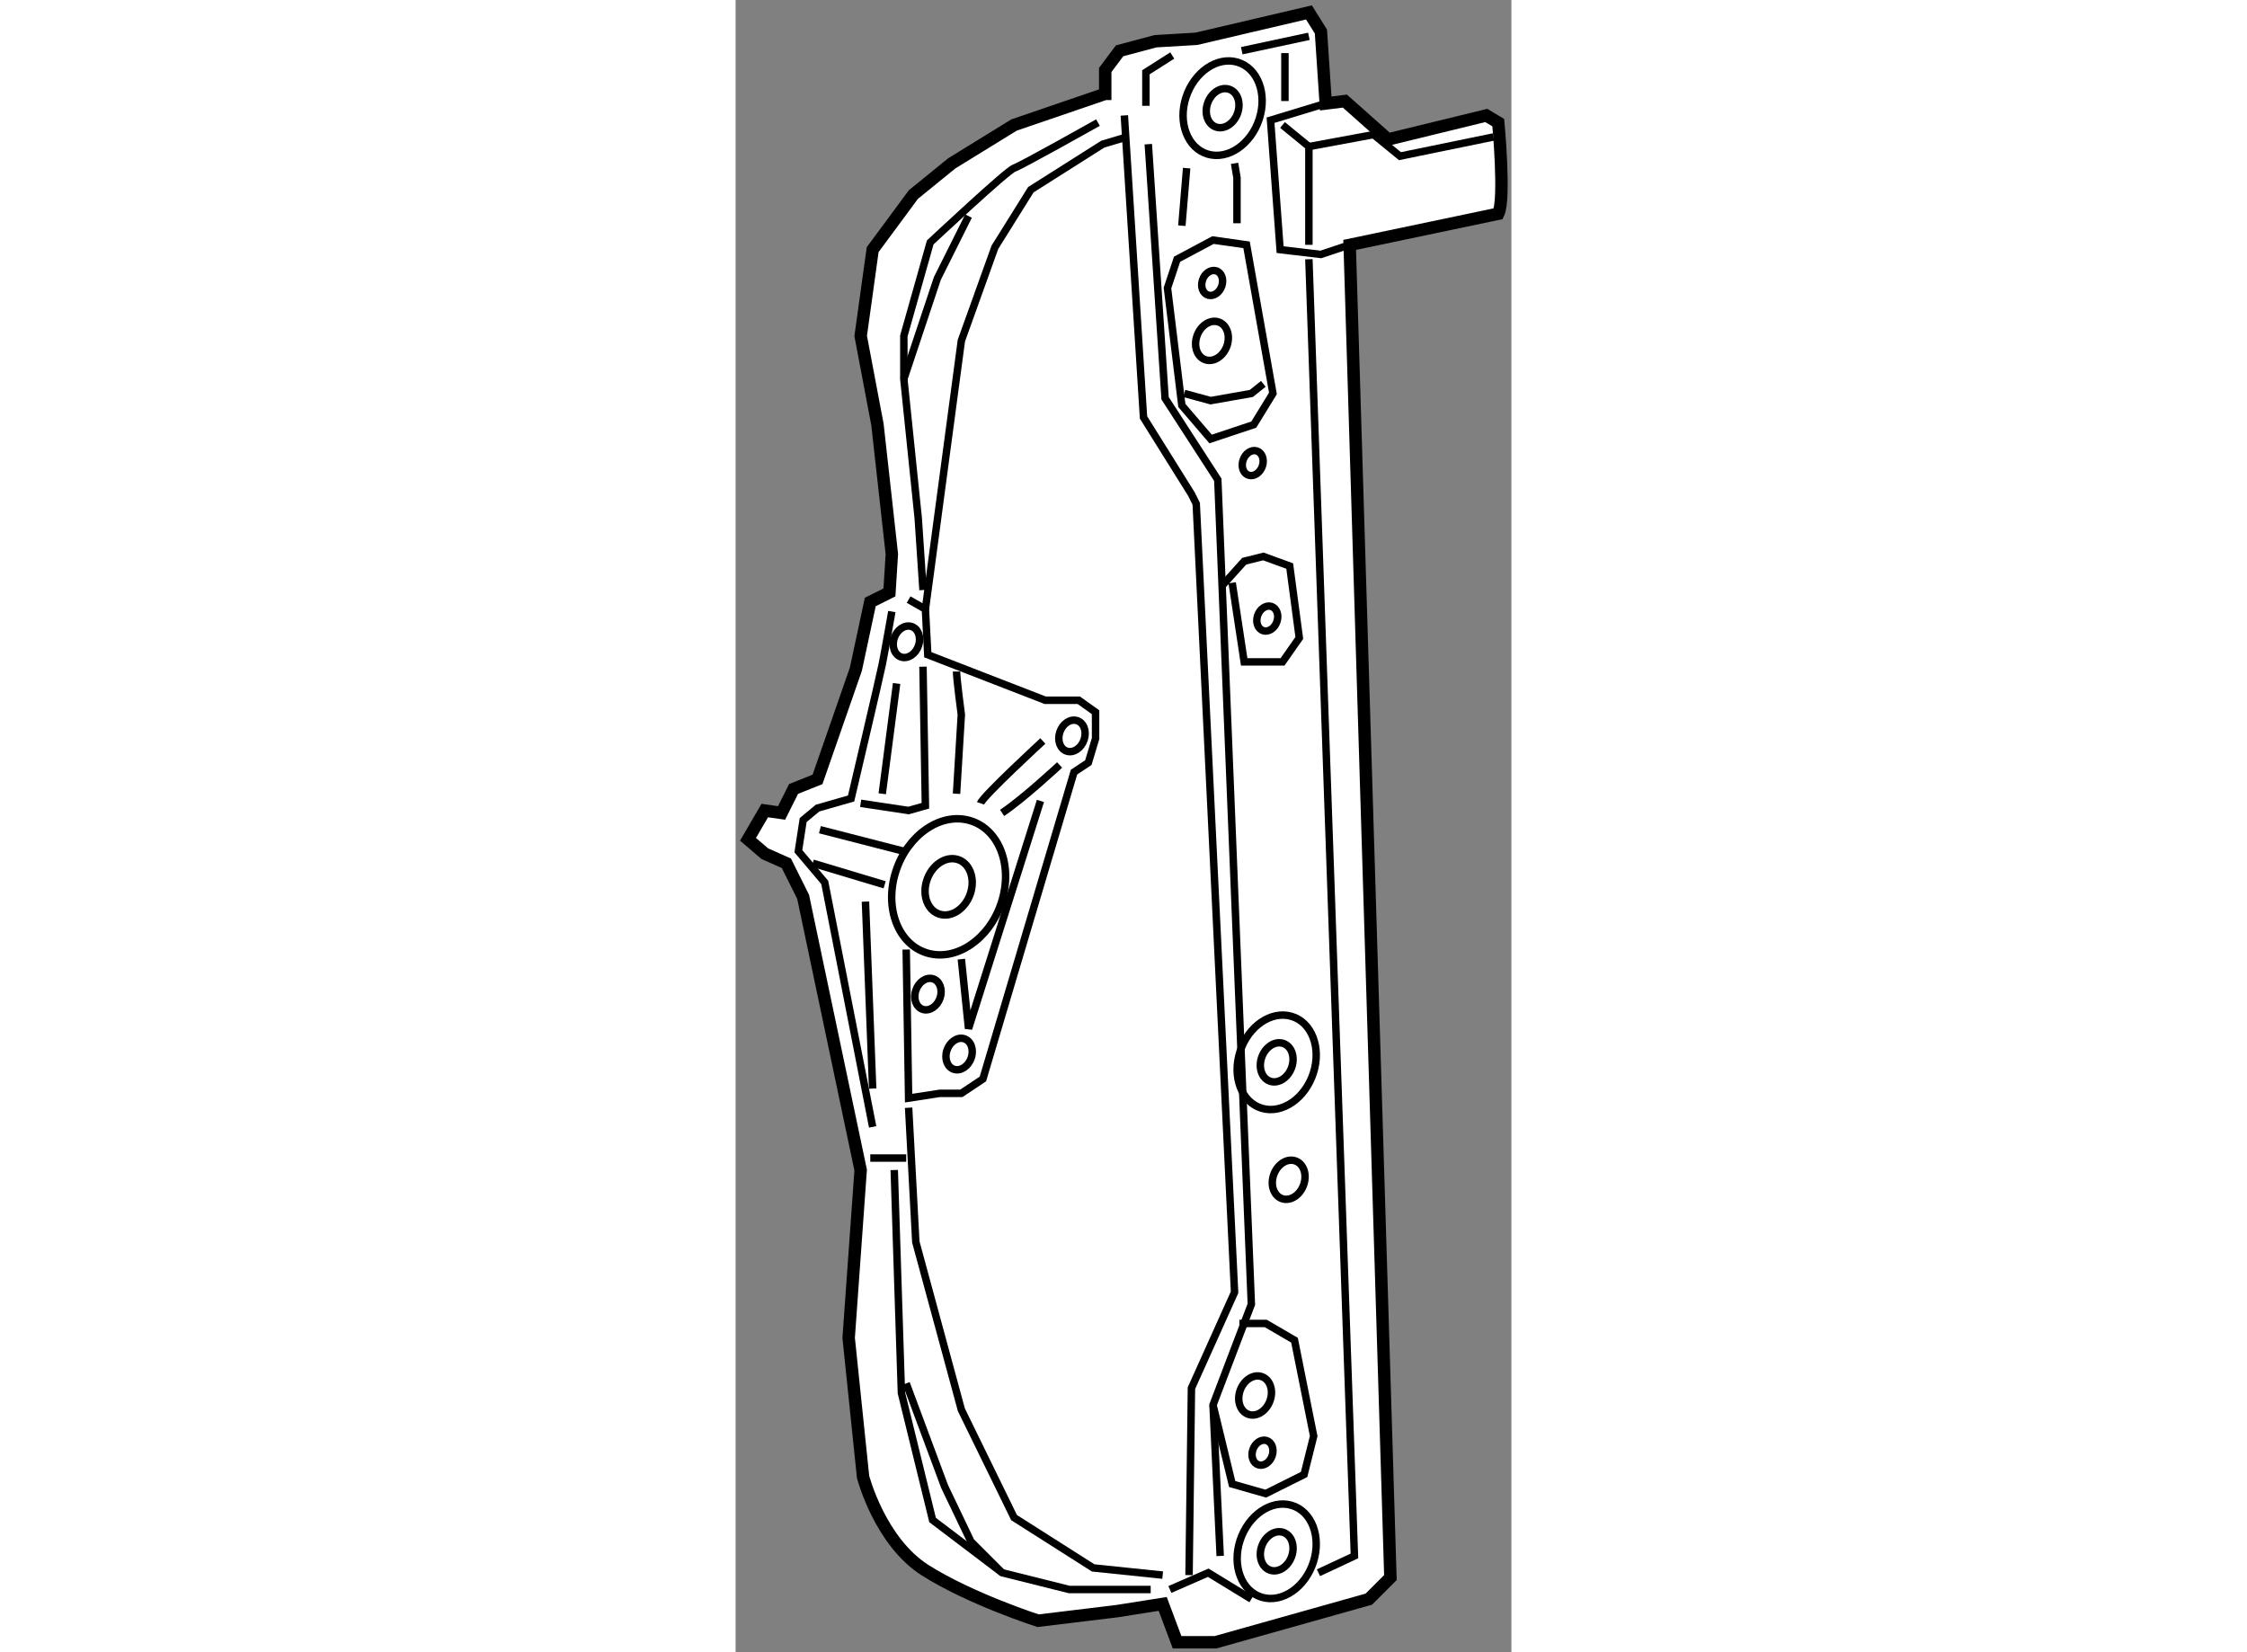 <?xml version="1.0" encoding="utf-8"?>
<!-- Generator: Adobe Illustrator 15.1.0, SVG Export Plug-In . SVG Version: 6.00 Build 0)  -->
<!DOCTYPE svg PUBLIC "-//W3C//DTD SVG 1.1//EN" "http://www.w3.org/Graphics/SVG/1.1/DTD/svg11.dtd">
<svg version="1.1" xmlns="http://www.w3.org/2000/svg" xmlns:xlink="http://www.w3.org/1999/xlink" x="0px" y="0px" width="244.8px"
	 height="180px" viewBox="54.655 100.222 31.244 66.538" enable-background="new 0 0 244.8 180" xml:space="preserve">
	
<rect x="54.655" y="100.222" width="31.244" height="66.538" fill="#808080" stroke="none"/>
	
<g><path fill="#FFFFFF" stroke="#000000" stroke-width="0.5" d="M69.538,104.001l-3.668,1.255l-2.51,1.545l-1.544,1.255l-1.641,2.22
			l-0.482,3.476l0.676,3.571l0.579,5.212l-0.097,1.545l-0.772,0.386l-0.579,2.703l-1.545,4.44l-0.965,0.386l-0.483,0.966
			l-0.676-0.097l-0.676,1.158l0.676,0.579l0.869,0.386l0.675,1.352l2.317,11.004l-0.483,6.758l0.58,5.598
			c0,0,0.676,2.606,2.51,3.765c1.834,1.159,4.537,2.027,4.537,2.027l3.186-0.386l1.834-0.29l0.579,1.545h1.544l6.178-1.737
			l0.869-0.869l-1.641-53.67l5.985-1.255c0.29-0.579,0-3.668,0-3.668l-0.482-0.289l-3.958,0.965l-1.737-1.544l-0.772,0.097
			l-0.193-2.896l-0.482-0.772l-4.537,1.063l-1.641,0.097l-1.448,0.386l-0.579,0.772V104.001z"></path><path fill="none" stroke="#000000" stroke-width="0.3" d="M75.744,105.013c-0.331,1.023-1.259,1.657-2.074,1.416
			c-0.815-0.24-1.208-1.265-0.877-2.287s1.259-1.657,2.074-1.416S76.074,103.99,75.744,105.013z"></path><path fill="none" stroke="#000000" stroke-width="0.3" d="M74.879,104.758c-0.137,0.423-0.521,0.686-0.858,0.586
			c-0.338-0.1-0.5-0.523-0.363-0.947c0.137-0.423,0.521-0.686,0.858-0.586C74.854,103.91,75.016,104.334,74.879,104.758z"></path><path fill="none" stroke="#000000" stroke-width="0.3" d="M77.922,143.439c-0.331,1.023-1.259,1.657-2.074,1.416
			c-0.815-0.24-1.208-1.265-0.877-2.287c0.331-1.023,1.259-1.657,2.074-1.416C77.86,141.393,78.252,142.417,77.922,143.439z"></path><path fill="none" stroke="#000000" stroke-width="0.3" d="M77.058,143.185c-0.137,0.423-0.521,0.686-0.859,0.586
			s-0.5-0.523-0.363-0.947c0.137-0.423,0.521-0.686,0.859-0.586C77.032,142.337,77.194,142.761,77.058,143.185z"></path><path fill="none" stroke="#000000" stroke-width="0.3" d="M74.451,114.13c-0.137,0.423-0.521,0.686-0.859,0.586
			s-0.5-0.523-0.363-0.947s0.521-0.686,0.859-0.586S74.588,113.706,74.451,114.13z"></path><path fill="none" stroke="#000000" stroke-width="0.3" d="M77.54,147.914c-0.137,0.424-0.521,0.687-0.859,0.587
			c-0.337-0.101-0.5-0.524-0.363-0.947c0.137-0.424,0.521-0.687,0.859-0.587S77.677,147.491,77.54,147.914z"></path><path fill="none" stroke="#000000" stroke-width="0.3" d="M76.188,156.602c-0.137,0.424-0.521,0.686-0.859,0.586
			c-0.337-0.1-0.5-0.523-0.363-0.946c0.137-0.424,0.521-0.687,0.858-0.587S76.326,156.179,76.188,156.602z"></path><path fill="none" stroke="#000000" stroke-width="0.3" d="M75.872,118.987c-0.087,0.271-0.333,0.439-0.55,0.375
			c-0.216-0.063-0.32-0.335-0.232-0.605c0.088-0.271,0.334-0.439,0.55-0.376C75.855,118.445,75.959,118.717,75.872,118.987z"></path><path fill="none" stroke="#000000" stroke-width="0.3" d="M74.238,111.734c-0.087,0.271-0.333,0.438-0.549,0.375
			c-0.216-0.063-0.32-0.335-0.232-0.606c0.087-0.271,0.333-0.438,0.549-0.375C74.222,111.191,74.326,111.463,74.238,111.734z"></path><path fill="none" stroke="#000000" stroke-width="0.3" d="M76.266,158.84c-0.087,0.271-0.334,0.439-0.55,0.375
			c-0.216-0.063-0.32-0.335-0.232-0.605c0.087-0.271,0.333-0.439,0.55-0.376C76.249,158.298,76.353,158.569,76.266,158.84z"></path><path fill="none" stroke="#000000" stroke-width="0.3" d="M76.458,125.248c-0.087,0.271-0.333,0.439-0.549,0.375
			c-0.216-0.063-0.32-0.335-0.233-0.605c0.088-0.271,0.334-0.439,0.55-0.376C76.442,124.706,76.546,124.978,76.458,125.248z"></path><path fill="none" stroke="#000000" stroke-width="0.3" d="M77.922,163.132c-0.331,1.022-1.259,1.656-2.074,1.415
			c-0.815-0.24-1.208-1.265-0.877-2.287s1.259-1.656,2.074-1.416C77.86,161.085,78.252,162.108,77.922,163.132z"></path><path fill="none" stroke="#000000" stroke-width="0.3" d="M77.058,162.876c-0.137,0.424-0.521,0.686-0.859,0.586
			s-0.5-0.523-0.363-0.947c0.137-0.423,0.521-0.686,0.859-0.586C77.032,162.028,77.194,162.452,77.058,162.876z"></path><path fill="none" stroke="#000000" stroke-width="0.3" d="M65.36,136.564c-0.476,1.473-1.813,2.386-2.987,2.039
			s-1.739-1.821-1.263-3.295c0.476-1.473,1.813-2.386,2.987-2.039C65.271,133.616,65.836,135.092,65.36,136.564z"></path><path fill="none" stroke="#000000" stroke-width="0.3" d="M64.115,136.196c-0.197,0.61-0.751,0.988-1.237,0.845
			c-0.486-0.144-0.721-0.754-0.523-1.364s0.751-0.988,1.237-0.845C64.078,134.976,64.312,135.587,64.115,136.196z"></path><path fill="none" stroke="#000000" stroke-width="0.3" d="M68.693,130.004c-0.11,0.341-0.419,0.552-0.691,0.472
			c-0.271-0.08-0.402-0.422-0.292-0.763c0.11-0.341,0.42-0.553,0.691-0.472C68.673,129.321,68.804,129.662,68.693,130.004z"></path><path fill="none" stroke="#000000" stroke-width="0.3" d="M64.148,142.816c-0.11,0.341-0.42,0.552-0.691,0.472
			c-0.272-0.08-0.403-0.422-0.292-0.763c0.11-0.341,0.419-0.553,0.691-0.473C64.128,142.134,64.259,142.475,64.148,142.816z"></path><path fill="none" stroke="#000000" stroke-width="0.3" d="M62.894,140.402c-0.11,0.342-0.42,0.553-0.691,0.473
			c-0.272-0.08-0.403-0.422-0.292-0.763c0.11-0.341,0.419-0.553,0.691-0.473C62.873,139.721,63.004,140.062,62.894,140.402z"></path><path fill="none" stroke="#000000" stroke-width="0.3" d="M62.025,126.213c-0.11,0.341-0.42,0.553-0.691,0.473
			c-0.272-0.081-0.403-0.422-0.292-0.763c0.11-0.342,0.419-0.553,0.691-0.473C62.004,125.53,62.135,125.872,62.025,126.213z"></path><polyline fill="none" stroke="#000000" stroke-width="0.3" points="70.311,104.87 71.083,117.032 73.013,120.121 73.206,120.508 
			74.75,152.265 73.013,156.126 72.917,163.655 		"></polyline><path fill="none" stroke="#000000" stroke-width="0.3" d="M60.175,145.604l-1.93-9.846l-1.062-1.255l0.193-1.255l0.579-0.482
			l1.352-0.387c0,0,1.159-4.923,1.255-5.405c0.097-0.482,0.386-2.123,0.386-2.123"></path><polyline fill="none" stroke="#000000" stroke-width="0.3" points="59.692,132.573 61.623,132.863 62.299,132.67 62.202,127.071 
					"></polyline><path fill="none" stroke="#000000" stroke-width="0.3" d="M63.553,127.265c0,0.289,0.193,1.737,0.193,1.737l-0.193,3.186"></path><path fill="none" stroke="#000000" stroke-width="0.3" d="M64.519,132.573c0.097-0.289,2.51-2.51,2.51-2.51"></path><path fill="none" stroke="#000000" stroke-width="0.3" d="M65.388,132.96c0.869-0.58,2.316-1.931,2.316-1.931"></path><line fill="none" stroke="#000000" stroke-width="0.3" x1="57.762" y1="134.986" x2="60.658" y2="135.855"></line><line fill="none" stroke="#000000" stroke-width="0.3" x1="58.051" y1="133.635" x2="61.43" y2="134.504"></line><line fill="none" stroke="#000000" stroke-width="0.3" x1="59.885" y1="136.531" x2="60.175" y2="144.061"></line><polyline fill="none" stroke="#000000" stroke-width="0.3" points="61.526,138.462 61.623,144.446 62.878,144.253 63.747,144.253 
			64.615,143.674 68.283,131.318 68.862,130.933 69.152,129.967 69.152,128.905 68.477,128.423 67.125,128.423 62.395,126.589 
			62.299,124.755 61.623,124.368 		"></polyline><polyline fill="none" stroke="#000000" stroke-width="0.3" points="62.299,124.755 63.747,113.943 65.098,110.179 66.546,107.862 
			69.441,106.028 70.407,105.738 		"></polyline><path fill="none" stroke="#000000" stroke-width="0.3" d="M69.249,105.159c0,0-3.089,1.737-3.378,1.834s-3.378,2.993-3.378,2.993
			l-1.062,3.765v1.737l0.579,5.599l0.193,2.896"></path><polyline fill="none" stroke="#000000" stroke-width="0.3" points="64.036,108.924 62.781,111.434 61.43,115.488 		"></polyline><polyline fill="none" stroke="#000000" stroke-width="0.3" points="61.623,144.832 61.913,150.238 63.747,156.995 65.87,161.339 
			69.056,163.365 71.855,163.655 		"></polyline><polyline fill="none" stroke="#000000" stroke-width="0.3" points="61.044,147.342 61.333,156.319 62.588,161.436 65.388,163.559 
			68.09,164.234 71.372,164.234 		"></polyline><polyline fill="none" stroke="#000000" stroke-width="0.3" points="61.526,155.934 63.071,160.084 64.133,162.304 65.388,163.559 
					"></polyline><polyline fill="none" stroke="#000000" stroke-width="0.3" points="72.145,164.234 73.689,163.559 75.426,164.621 		"></polyline><polyline fill="none" stroke="#000000" stroke-width="0.3" points="78.129,163.559 79.577,162.883 77.743,110.662 		"></polyline><polyline fill="none" stroke="#000000" stroke-width="0.3" points="78.419,104.388 76.199,105.063 76.584,110.275 78.226,110.469 
			79.384,110.082 		"></polyline><polyline fill="none" stroke="#000000" stroke-width="0.3" points="76.681,105.256 77.743,106.125 77.743,110.082 		"></polyline><polyline fill="none" stroke="#000000" stroke-width="0.3" points="77.743,106.125 80.349,105.643 81.411,106.511 85.176,105.738 
					"></polyline><polyline fill="none" stroke="#000000" stroke-width="0.3" points="71.276,106.028 71.951,116.26 74.075,119.542 75.426,152.748 
			73.882,156.802 74.171,162.883 		"></polyline><polyline fill="none" stroke="#000000" stroke-width="0.3" points="73.882,156.802 74.654,159.987 76.005,160.373 77.55,159.602 
			77.936,158.057 77.164,154.195 76.005,153.52 74.944,153.52 		"></polyline><polygon fill="none" stroke="#000000" stroke-width="0.3" points="75.233,110.082 73.882,109.89 72.434,110.662 72.048,111.82 
			72.627,116.55 73.785,117.901 75.523,117.322 76.295,116.067 		"></polygon><line fill="none" stroke="#000000" stroke-width="0.3" x1="72.82" y1="106.993" x2="72.627" y2="109.311"></line><polyline fill="none" stroke="#000000" stroke-width="0.3" points="74.75,106.801 74.847,107.38 74.847,109.214 		"></polyline><polyline fill="none" stroke="#000000" stroke-width="0.3" points="71.179,104.483 71.179,103.133 72.241,102.457 		"></polyline><polyline fill="none" stroke="#000000" stroke-width="0.3" points="72.724,116.067 73.785,116.356 75.426,116.067 75.909,115.681 
					"></polyline><polyline fill="none" stroke="#000000" stroke-width="0.3" points="74.654,123.692 75.137,126.878 76.681,126.878 77.357,125.913 
			76.971,123.018 75.909,122.631 75.137,122.824 74.268,123.789 		"></polyline><line fill="none" stroke="#000000" stroke-width="0.3" x1="60.079" y1="146.859" x2="61.526" y2="146.859"></line><polyline fill="none" stroke="#000000" stroke-width="0.3" points="63.747,138.848 64.036,141.646 66.932,132.477 		"></polyline><line fill="none" stroke="#000000" stroke-width="0.3" x1="61.14" y1="127.747" x2="60.561" y2="132.188"></line><line fill="none" stroke="#000000" stroke-width="0.3" x1="75.04" y1="102.264" x2="77.743" y2="101.685"></line><line fill="none" stroke="#000000" stroke-width="0.3" x1="76.778" y1="102.36" x2="76.778" y2="104.291"></line></g>


</svg>